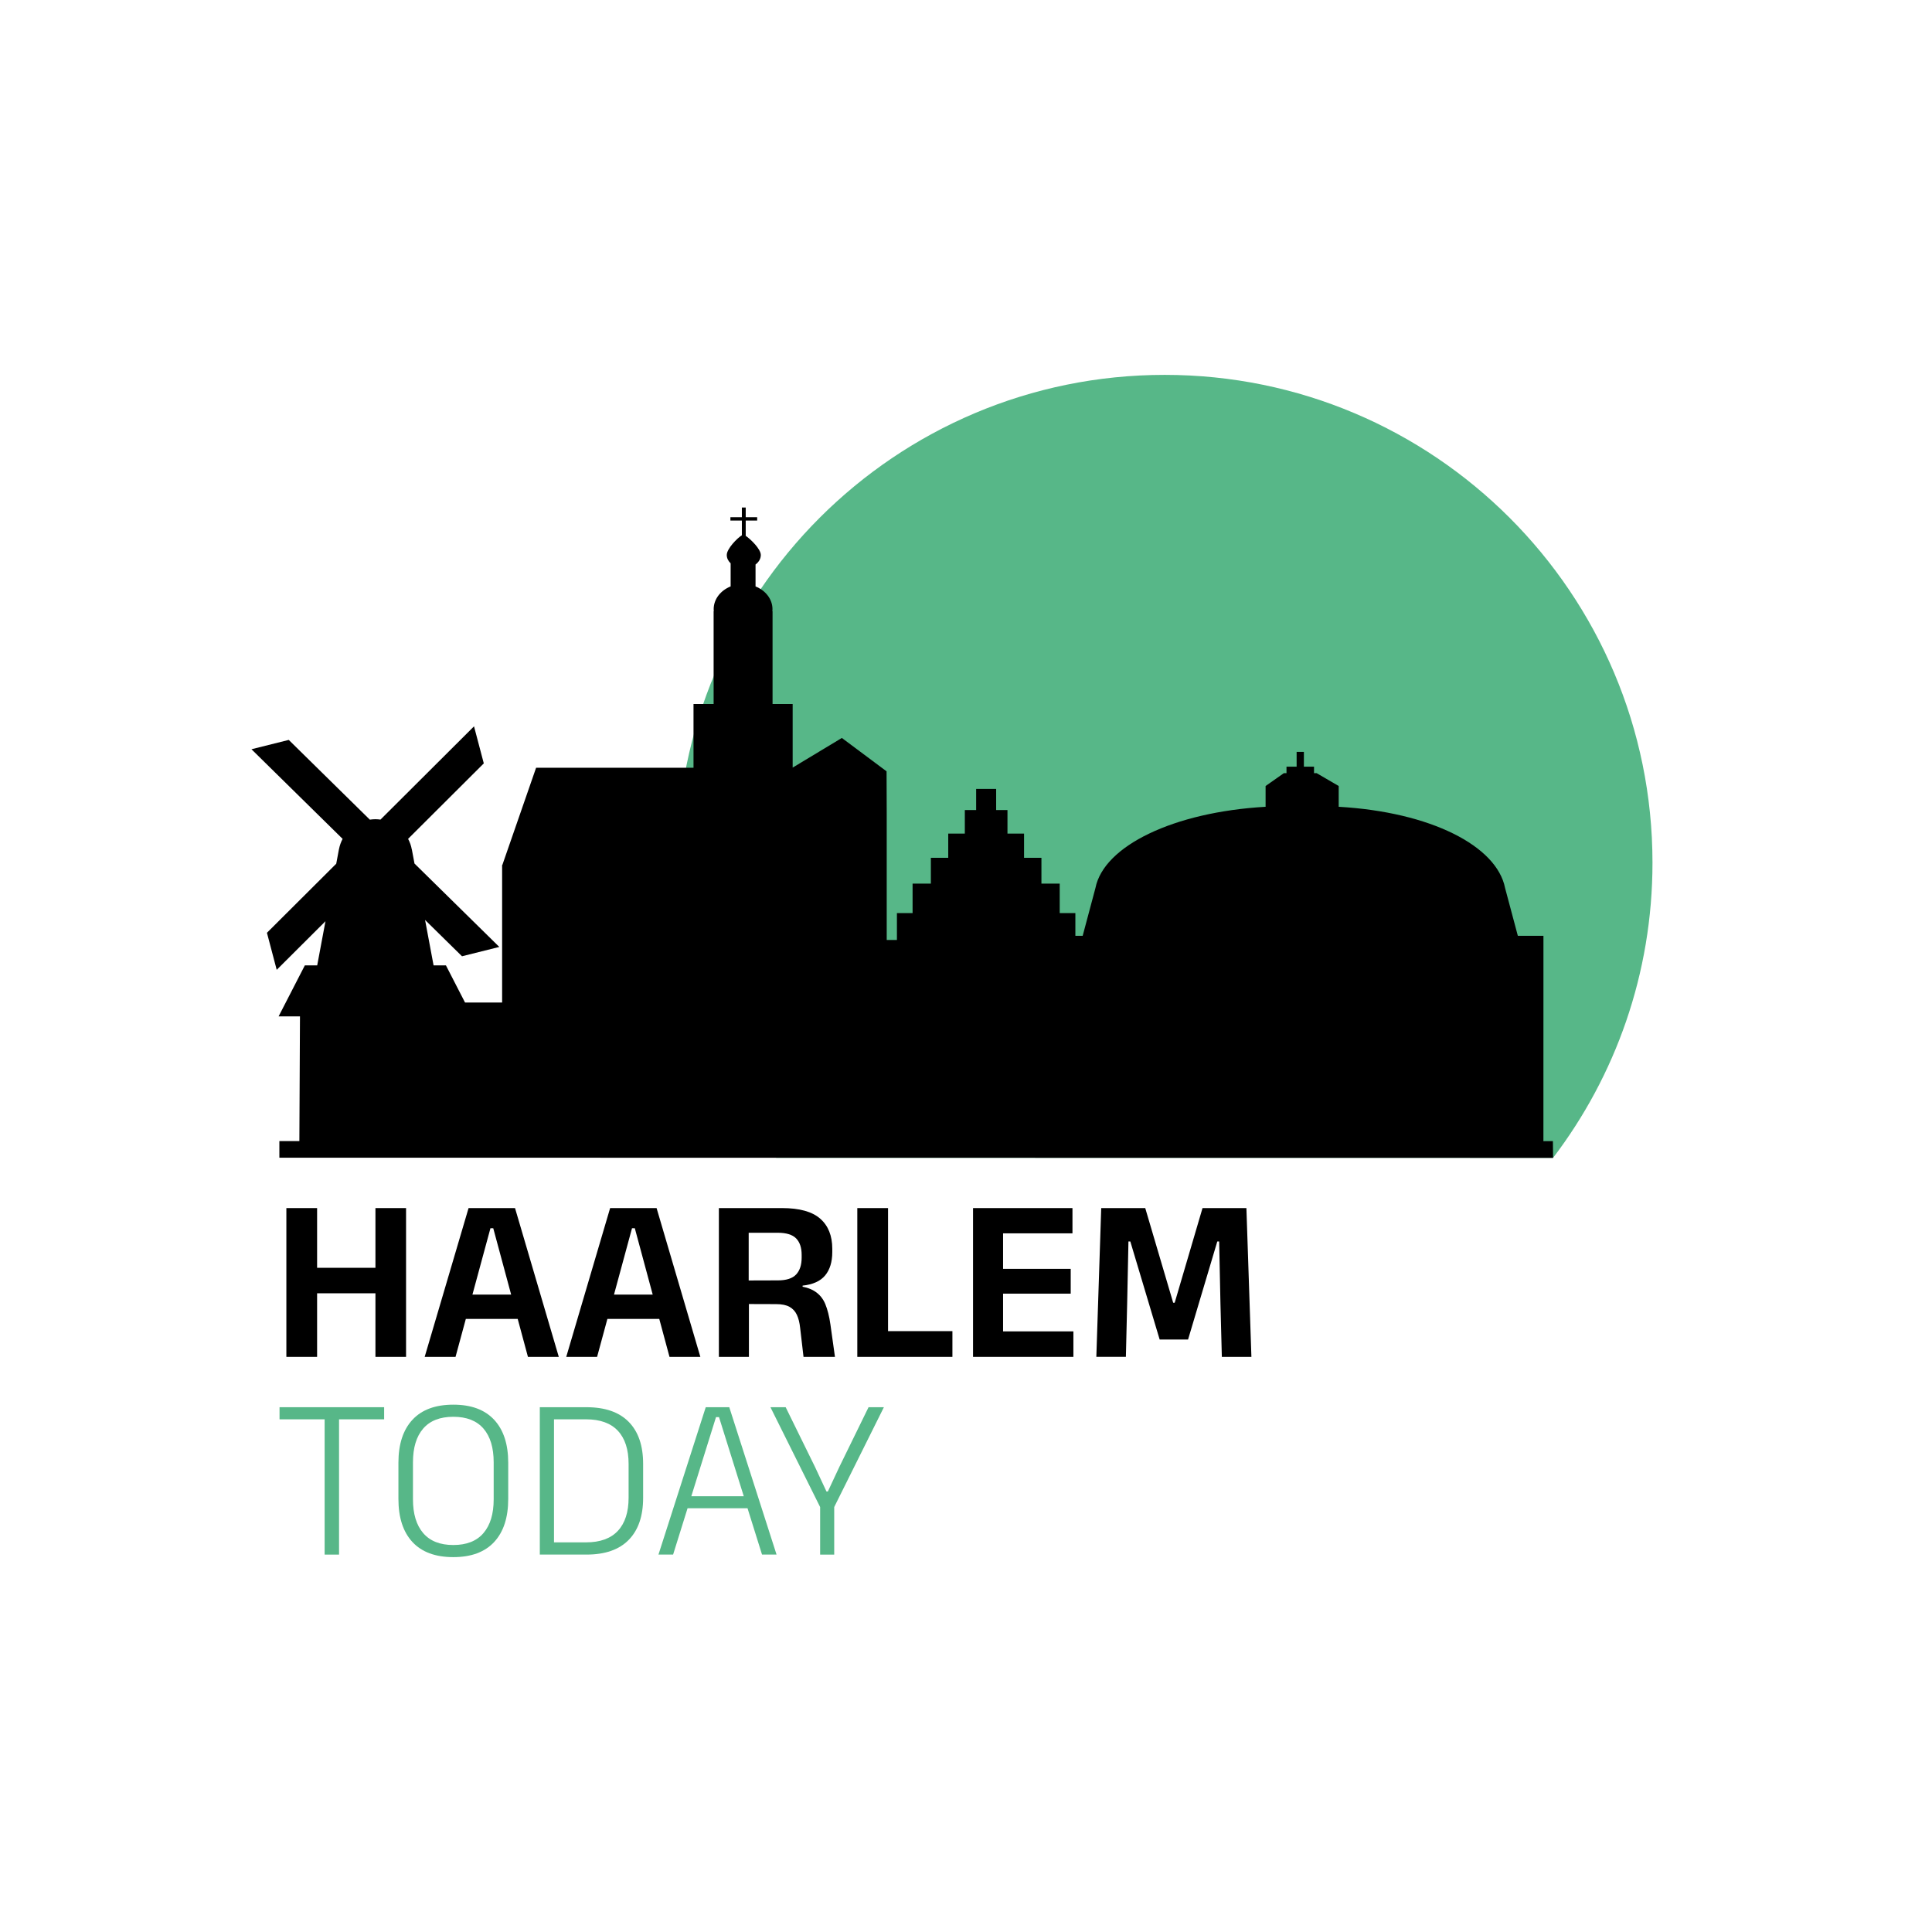 <?xml version="1.0" encoding="UTF-8"?>
<svg xmlns="http://www.w3.org/2000/svg" id="Layer_1" data-name="Layer 1" viewBox="0 0 1024 1024">
  <defs>
    <style>
      .cls-1 {
        fill: #57b788;
      }
    </style>
  </defs>
  <path class="cls-1" d="m823.16,613.69c33.05-43.44,52.69-97.63,52.69-156.43,0-142.81-115.77-258.57-258.57-258.57s-258.57,115.77-258.57,258.57c0,58.79,19.63,112.99,52.69,156.43h411.78Z"></path>
  <g>
    <g>
      <path d="m168.07,719.17h-16.29v-78.86h16.29v78.86Zm-6.97-47.21h44.06v13.51h-44.06v-13.51Zm54.12,47.21h-16.23v-78.86h16.23v78.86Z"></path>
      <path d="m225.09,719.17l23.26-78.86h24.62l23.2,78.86h-16.35l-18.39-68.19h-1.48l-18.51,68.19h-16.35Zm17.65-20.12v-12.9h35.67v12.9h-35.67Z"></path>
      <path d="m300.12,719.17l23.26-78.86h24.62l23.2,78.86h-16.35l-18.39-68.19h-1.48l-18.51,68.19h-16.35Zm17.65-20.12v-12.9h35.67v12.9h-35.67Z"></path>
      <path d="m381.02,719.17v-78.86h15.8v42.83l.12,5.99v30.05h-15.92Zm44.86,0l-1.79-15.37c-.29-2.76-.86-5.06-1.73-6.91-.86-1.85-2.16-3.26-3.89-4.23-1.73-.97-4.12-1.45-7.16-1.45l-19.07-.06v-12.46l20.06-.06c4.48,0,7.7-1.04,9.66-3.12,1.95-2.08,2.93-5.05,2.93-8.92v-1.48c0-3.83-.98-6.74-2.93-8.73-1.95-1.99-5.21-2.99-9.78-2.99h-20.12v-13.08h22.4c9.26,0,16.01,1.87,20.27,5.62,4.26,3.74,6.39,9.07,6.39,15.98v1.73c0,5.18-1.26,9.3-3.76,12.34-2.51,3.04-6.5,4.86-11.97,5.43v2.22l-4.51-2.22c4.69.33,8.32,1.32,10.89,2.96,2.57,1.64,4.45,3.92,5.65,6.82,1.19,2.9,2.1,6.49,2.71,10.77l2.41,17.22h-16.66Z"></path>
      <path d="m470.68,719.17h-16.29v-78.86h16.29v78.86Zm-7.16-13.64h41.28v13.64h-41.28v-13.64Z"></path>
      <path d="m515.73,719.17v-78.86h15.92v78.86h-15.92Zm4.69-65.47v-13.39h48.01v13.39h-48.01Zm.06,65.47v-13.51h48.44v13.51h-48.44Zm4.5-33.51v-13.14h42.52v13.14h-42.52Z"></path>
      <path d="m581.08,719.17l2.59-78.86h23.33l14.81,50.17h.8l14.75-50.17h23.26l2.65,78.86h-15.67l-.74-28.39-.68-32.77h-.99l-15.49,51.96h-15.06l-15.55-51.96h-.99l-.68,32.83-.68,28.32h-15.67Z"></path>
    </g>
    <g>
      <path class="cls-1" d="m148.16,752.27v-6.42h55.44v6.42h-55.44Zm23.9,71.7v-76.95h7.64v76.95h-7.64Z"></path>
      <path class="cls-1" d="m240.27,825.31c-9.5,0-16.72-2.67-21.67-8.01-4.95-5.34-7.43-12.96-7.43-22.86v-19.13c0-9.86,2.48-17.46,7.43-22.8,4.95-5.34,12.17-8.01,21.67-8.01s16.66,2.67,21.64,8.01c4.97,5.34,7.46,12.94,7.46,22.8v19.13c0,9.9-2.49,17.52-7.46,22.86-4.97,5.34-12.18,8.01-21.64,8.01Zm0-6.42c7.05,0,12.38-2.11,15.98-6.33,3.61-4.22,5.41-10.18,5.41-17.88v-19.62c0-7.74-1.8-13.7-5.41-17.88-3.61-4.18-8.93-6.26-15.98-6.26s-12.38,2.09-15.98,6.26c-3.61,4.18-5.41,10.14-5.41,17.88v19.62c0,7.7,1.8,13.66,5.41,17.88,3.61,4.22,8.93,6.33,15.98,6.33Z"></path>
      <path class="cls-1" d="m286.11,823.96v-78.11h7.52v78.11h-7.52Zm5.01,0v-6.48h19.5c7.46,0,13.08-2.04,16.87-6.11s5.68-9.92,5.68-17.54v-17.91c0-7.66-1.89-13.52-5.68-17.57-3.79-4.05-9.41-6.08-16.87-6.08h-19.56v-6.42h19.8c9.82,0,17.28,2.59,22.37,7.76,5.09,5.18,7.64,12.59,7.64,22.25v18.03c0,9.66-2.55,17.08-7.64,22.28-5.09,5.2-12.55,7.79-22.37,7.79h-19.74Z"></path>
      <path class="cls-1" d="m349,823.96l25.06-78.11h12.47l25.06,78.11h-7.7l-22.8-72.86h-1.59l-22.74,72.86h-7.76Zm13.39-24.57v-6.36h35.76v6.36h-35.76Z"></path>
      <path class="cls-1" d="m435.12,799.64l-26.77-53.79h8.07l15.52,31.6,6.11,13.08h.73l6.11-13.08,15.46-31.6h8.13l-26.77,53.79h-6.6Zm-.43,24.33v-31.6h7.46v31.6h-7.46Z"></path>
    </g>
  </g>
  <path d="m818.04,604.84l.02-108.83h-13.57l-6.76-25.32c-4.4-22.36-39.43-40.27-88.19-43.08v-11.01l-11.69-6.81h-1.39v-3.43h-5.37v-7.85h-3.85v7.85h-5.37v3.43h-1.39l-9.69,6.81v11.01c-48.75,2.81-85.78,20.72-90.19,43.08l-6.76,25.32h-3.87v-12.04h-8.3v-15.63h-9.69v-13.67h-9.21v-12.84h-8.79v-12.48h-6v-11.2h-10.6v11.2h-6v12.48h-8.79v12.84h-9.21v13.67h-9.69v15.63h-8.3v14.23h-5.41v-66.93l-.08-22.45-23.7-17.69-26.07,15.71v-33.69h-10.66v-49.19h-.1c.03-.35.06-.7.06-1.06,0-5.35-3.68-9.95-8.98-12.08v-11.63c1.72-1.27,2.79-3.05,2.79-5.03,0-3.19-5.42-8.4-8-10.16v-8.09h6.07v-1.79h-6.07v-5.11h-2.04v5.11h-6.07v1.79h6.07v7.81c-2.4,1.41-8,7.11-8,10.43,0,1.68.77,3.21,2.05,4.42v12.24c-5.31,2.13-8.99,6.73-8.99,12.08,0,.36.03.71.06,1.06h-.09v49.19h-10.66v33.78h-83.43l-17.9,51.57h-.11v.32l-.04.12h.04v72.44h-19.65l-10.13-19.7h-6.55c-1.5-8.03-3.01-16.06-4.51-24.08l19.58,19.25,19.77-4.94-44.95-44.2c-.47-2.49-.93-4.97-1.4-7.46h-.03c-.35-2-1.03-3.89-1.96-5.63l40.12-40-5.18-19.63-49.57,49.42c-.89-.12-1.79-.2-2.72-.2-1,0-1.97.09-2.93.23l-42.97-42.26-19.77,4.94,48.31,47.51c-.88,1.67-1.54,3.48-1.91,5.4h-.02c-.48,2.59-.97,5.18-1.45,7.77l-36.73,36.61,5.18,19.63,25.84-25.76c-1.46,7.8-2.92,15.6-4.38,23.4h-6.55l-13.91,27.04h11.33l-.32,66.08h-10.6v8.81l675.09.08-.09-8.88-5.03.03Z"></path>
</svg>
